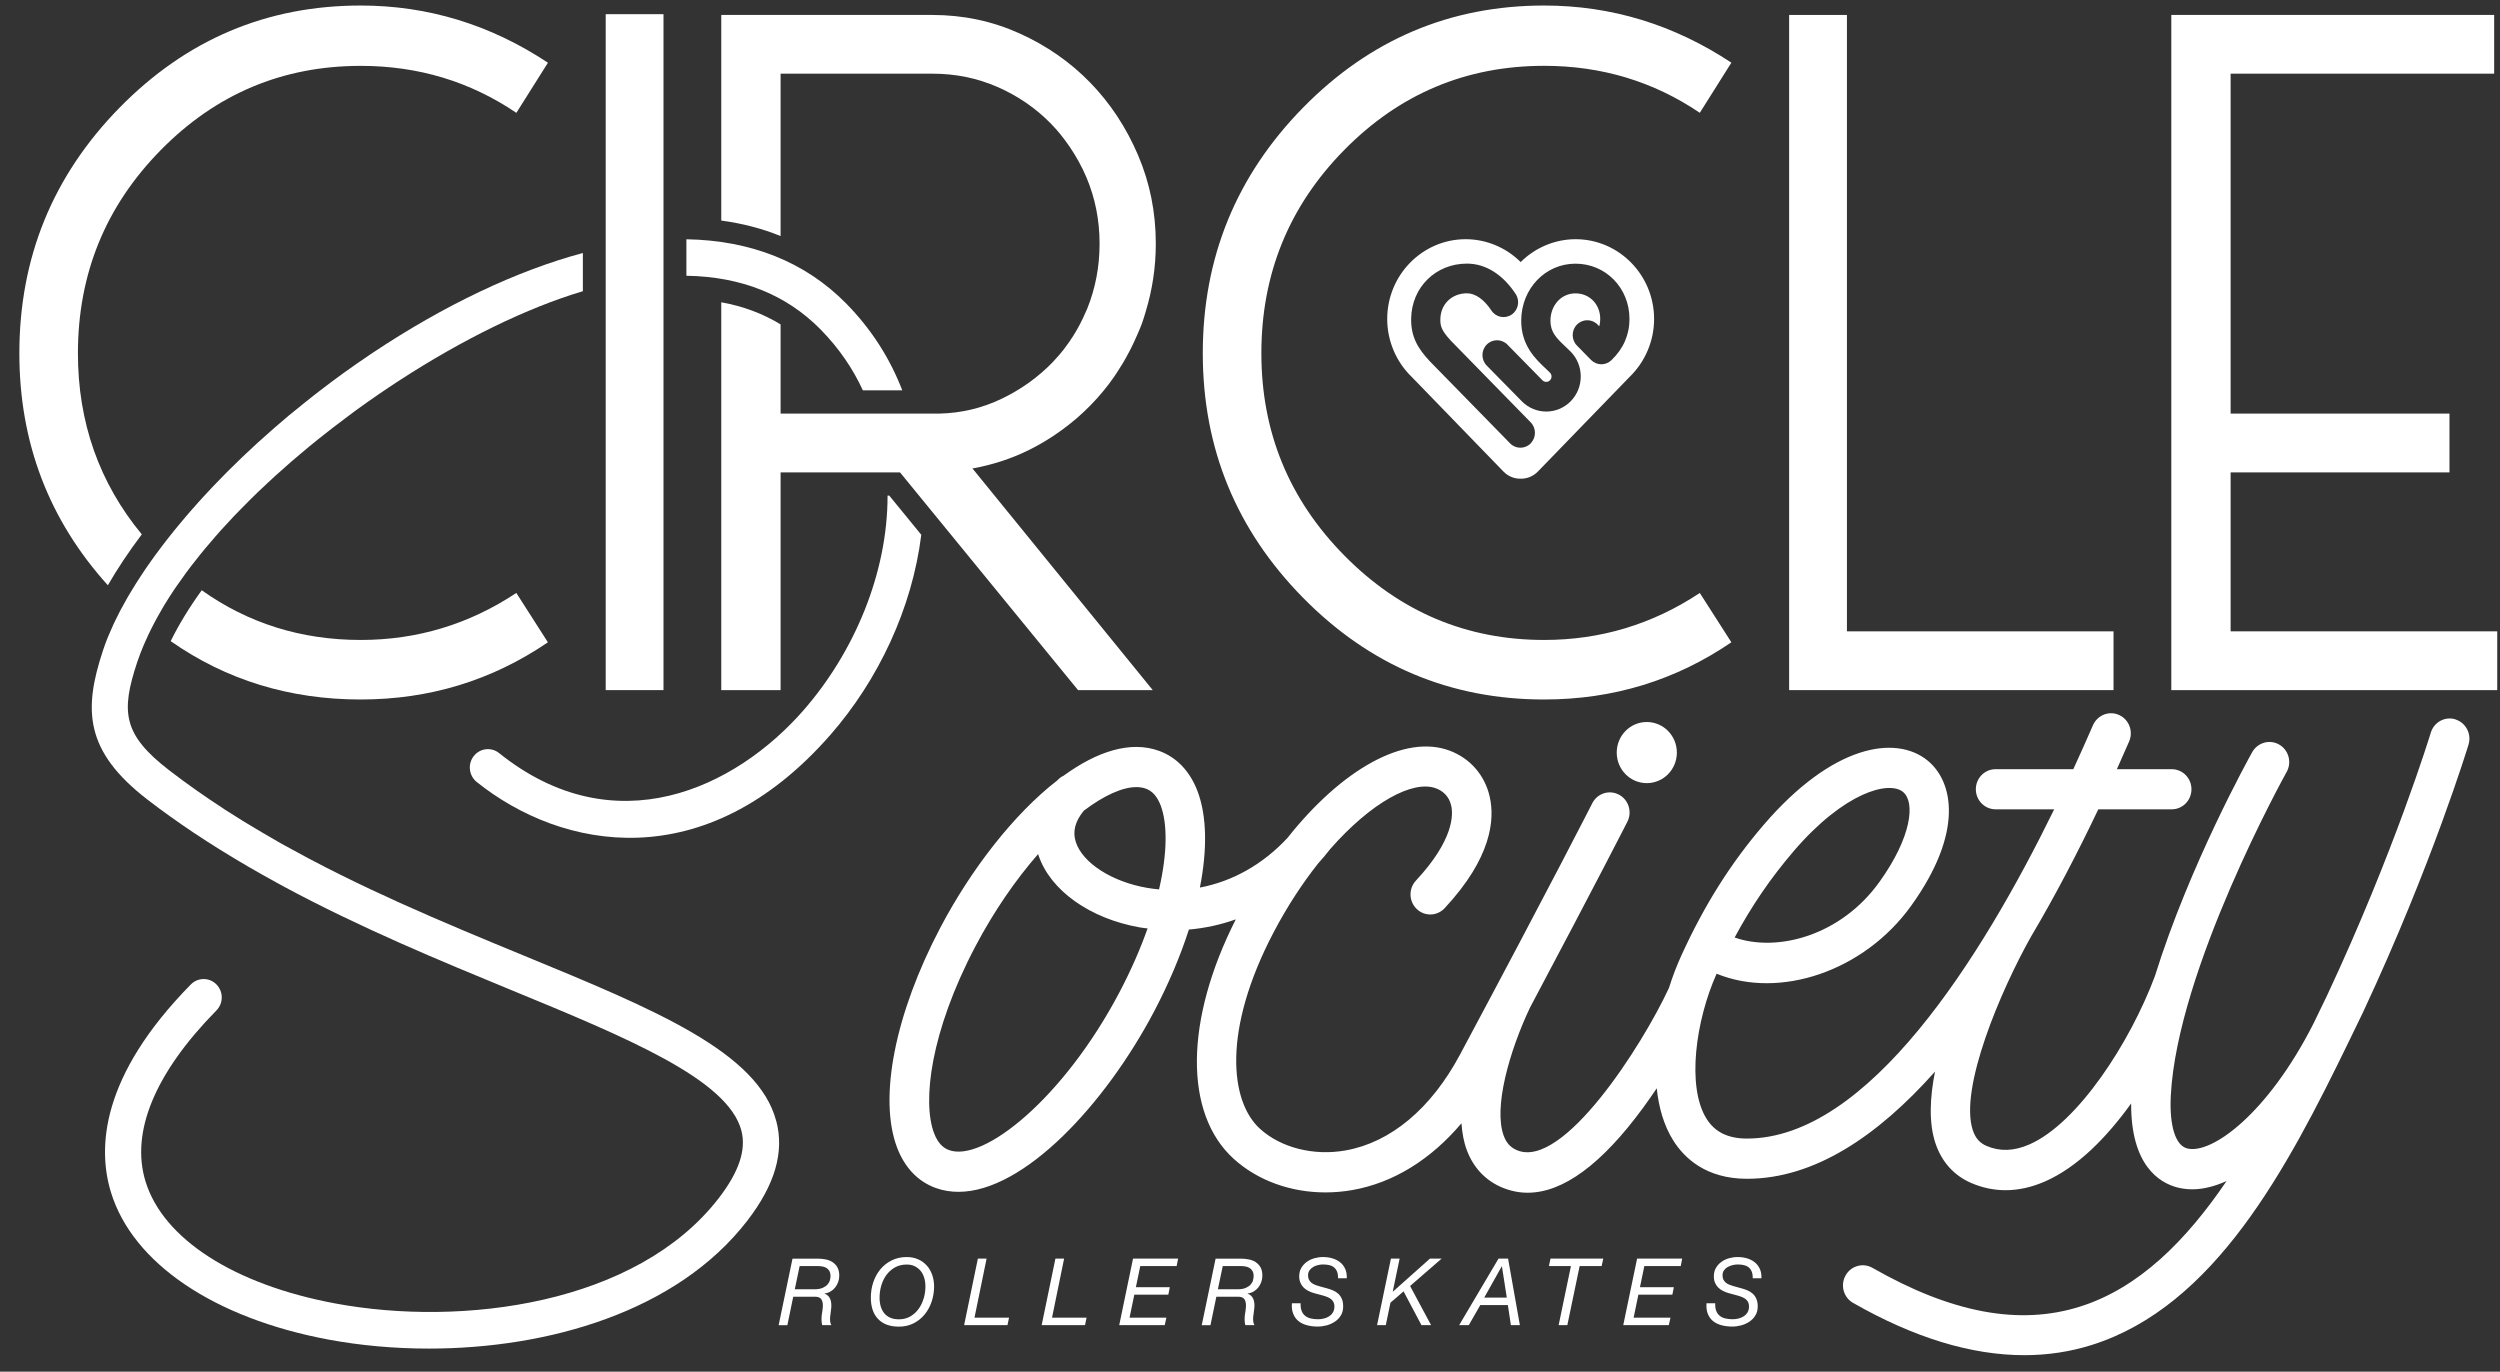<svg xmlns="http://www.w3.org/2000/svg" fill="none" viewBox="0 0 113 62" height="62" width="113">
<rect x="0" y="0" width="113" height="62" fill="#333333" stroke="none"/>
<g clip-path="url(#clip0_116_1404)">
<path fill="white" d="M37.635 57.049C37.544 56.991 37.439 56.949 37.322 56.926C37.204 56.901 37.084 56.891 36.96 56.891H35.821L35.195 59.898H35.589L35.854 58.613H36.885C36.928 58.616 36.972 58.625 37.018 58.642C37.062 58.659 37.1 58.69 37.13 58.734C37.16 58.779 37.18 58.844 37.191 58.925C37.2 59.009 37.194 59.117 37.172 59.252C37.142 59.406 37.128 59.539 37.132 59.648C37.135 59.757 37.145 59.84 37.165 59.896H37.575C37.545 59.837 37.527 59.777 37.522 59.716C37.516 59.654 37.516 59.589 37.522 59.525C37.529 59.459 37.536 59.392 37.547 59.328C37.557 59.261 37.566 59.195 37.571 59.127C37.578 59.052 37.58 58.978 37.572 58.909C37.566 58.838 37.55 58.775 37.527 58.718C37.504 58.66 37.471 58.61 37.427 58.568C37.385 58.526 37.331 58.496 37.268 58.476V58.468C37.368 58.454 37.457 58.423 37.539 58.376C37.621 58.328 37.691 58.268 37.748 58.195C37.806 58.123 37.851 58.041 37.885 57.949C37.918 57.858 37.935 57.761 37.935 57.661C37.935 57.511 37.907 57.388 37.854 57.29C37.801 57.191 37.728 57.112 37.636 57.054L37.635 57.049ZM37.512 57.864C37.494 57.934 37.459 57.998 37.406 58.058C37.353 58.118 37.28 58.169 37.184 58.212C37.089 58.254 36.965 58.275 36.81 58.275H35.924L36.144 57.226H36.96C37.035 57.226 37.106 57.233 37.175 57.245C37.244 57.257 37.306 57.28 37.359 57.314C37.413 57.348 37.456 57.394 37.489 57.453C37.522 57.511 37.539 57.587 37.539 57.681C37.539 57.735 37.53 57.795 37.512 57.864Z"></path>
<path fill="white" d="M41.891 57.203C41.785 57.085 41.655 56.989 41.502 56.922C41.349 56.854 41.176 56.818 40.986 56.818C40.735 56.818 40.509 56.868 40.307 56.968C40.106 57.068 39.935 57.202 39.795 57.37C39.656 57.538 39.548 57.733 39.474 57.952C39.4 58.172 39.362 58.405 39.362 58.65C39.362 59.069 39.471 59.392 39.691 59.62C39.91 59.85 40.223 59.964 40.629 59.964C40.874 59.964 41.096 59.915 41.294 59.814C41.491 59.714 41.659 59.58 41.795 59.412C41.932 59.245 42.038 59.05 42.111 58.832C42.183 58.613 42.221 58.385 42.221 58.149C42.221 57.964 42.193 57.79 42.136 57.627C42.08 57.464 41.999 57.322 41.891 57.203ZM41.75 58.684C41.699 58.861 41.623 59.02 41.523 59.16C41.423 59.3 41.297 59.414 41.148 59.502C41 59.588 40.827 59.633 40.63 59.633C40.482 59.633 40.352 59.61 40.242 59.562C40.133 59.514 40.042 59.448 39.971 59.362C39.9 59.275 39.845 59.172 39.81 59.052C39.774 58.932 39.756 58.798 39.756 58.651C39.756 58.47 39.782 58.288 39.833 58.111C39.885 57.934 39.961 57.773 40.063 57.633C40.165 57.493 40.294 57.377 40.447 57.29C40.6 57.202 40.78 57.157 40.988 57.157C41.126 57.157 41.247 57.183 41.35 57.236C41.453 57.288 41.541 57.358 41.614 57.445C41.685 57.533 41.739 57.638 41.776 57.76C41.812 57.88 41.829 58.011 41.829 58.151C41.829 58.331 41.803 58.51 41.753 58.685L41.75 58.684Z"></path>
<path fill="white" d="M44.594 56.889H44.2L43.579 59.895H45.538L45.609 59.558H44.047L44.594 56.889Z"></path>
<path fill="white" d="M48.098 56.889H47.705L47.084 59.895H49.043L49.113 59.558H47.552L48.098 56.889Z"></path>
<path fill="white" d="M50.589 59.895H52.647L52.721 59.558H51.056L51.271 58.518H52.809L52.875 58.181H51.342L51.54 57.226H53.184L53.251 56.889H51.213L50.589 59.895Z"></path>
<path fill="white" d="M56.761 57.049C56.67 56.991 56.565 56.949 56.447 56.926C56.33 56.901 56.209 56.891 56.085 56.891H54.945L54.319 59.898H54.713L54.979 58.613H56.011C56.054 58.616 56.098 58.625 56.142 58.642C56.186 58.659 56.224 58.69 56.255 58.734C56.285 58.779 56.304 58.844 56.315 58.925C56.324 59.009 56.318 59.117 56.297 59.252C56.267 59.406 56.253 59.539 56.256 59.648C56.259 59.757 56.27 59.84 56.289 59.896H56.7C56.67 59.837 56.651 59.777 56.645 59.716C56.639 59.654 56.639 59.589 56.645 59.525C56.651 59.459 56.659 59.392 56.67 59.328C56.68 59.261 56.689 59.195 56.695 59.127C56.703 59.052 56.705 58.978 56.697 58.909C56.689 58.838 56.674 58.775 56.651 58.718C56.627 58.66 56.595 58.61 56.551 58.568C56.508 58.526 56.456 58.496 56.392 58.476V58.468C56.491 58.454 56.582 58.423 56.664 58.376C56.745 58.328 56.815 58.268 56.873 58.195C56.93 58.123 56.976 58.041 57.009 57.949C57.042 57.858 57.059 57.761 57.059 57.661C57.059 57.511 57.032 57.388 56.979 57.29C56.924 57.191 56.853 57.112 56.761 57.054V57.049ZM56.638 57.864C56.62 57.934 56.585 57.998 56.532 58.058C56.479 58.118 56.406 58.169 56.311 58.212C56.215 58.254 56.091 58.275 55.935 58.275H55.048L55.268 57.226H56.083C56.157 57.226 56.23 57.233 56.298 57.245C56.368 57.257 56.429 57.28 56.483 57.314C56.536 57.348 56.58 57.394 56.614 57.453C56.647 57.511 56.664 57.587 56.664 57.681C56.664 57.735 56.654 57.795 56.636 57.864H56.638Z"></path>
<path fill="white" d="M59.352 57.268C59.418 57.23 59.493 57.2 59.573 57.182C59.653 57.163 59.729 57.154 59.8 57.154C59.902 57.154 59.996 57.163 60.082 57.183C60.169 57.203 60.24 57.237 60.3 57.287C60.359 57.336 60.405 57.401 60.437 57.481C60.468 57.561 60.482 57.659 60.481 57.778H60.875C60.881 57.61 60.855 57.465 60.799 57.345C60.743 57.225 60.664 57.125 60.564 57.048C60.464 56.971 60.349 56.914 60.218 56.875C60.087 56.838 59.949 56.818 59.802 56.818C59.67 56.818 59.538 56.837 59.411 56.872C59.282 56.909 59.168 56.963 59.067 57.037C58.967 57.109 58.883 57.2 58.82 57.308C58.756 57.416 58.724 57.544 58.724 57.689C58.724 57.801 58.743 57.898 58.779 57.981C58.815 58.065 58.864 58.135 58.924 58.197C58.985 58.257 59.055 58.308 59.135 58.348C59.215 58.39 59.299 58.422 59.388 58.447L59.79 58.556C59.861 58.576 59.929 58.597 59.993 58.624C60.056 58.648 60.112 58.681 60.161 58.718C60.209 58.756 60.247 58.802 60.275 58.856C60.302 58.91 60.316 58.977 60.316 59.052C60.316 59.152 60.294 59.24 60.252 59.314C60.209 59.386 60.153 59.446 60.084 59.492C60.015 59.539 59.935 59.573 59.846 59.596C59.756 59.619 59.665 59.63 59.575 59.63C59.456 59.63 59.346 59.617 59.247 59.594C59.147 59.571 59.062 59.531 58.993 59.474C58.923 59.419 58.868 59.343 58.834 59.251C58.797 59.158 58.782 59.044 58.788 58.909H58.394C58.38 59.093 58.4 59.254 58.455 59.386C58.508 59.519 58.587 59.628 58.691 59.713C58.794 59.797 58.921 59.859 59.07 59.899C59.218 59.939 59.382 59.961 59.559 59.961C59.691 59.961 59.826 59.942 59.964 59.907C60.1 59.87 60.223 59.814 60.335 59.74C60.446 59.667 60.537 59.573 60.606 59.459C60.676 59.345 60.711 59.209 60.711 59.052C60.711 58.916 60.691 58.802 60.652 58.71C60.611 58.618 60.558 58.541 60.493 58.48C60.426 58.42 60.35 58.371 60.266 58.333C60.179 58.294 60.091 58.263 60 58.239L59.603 58.129C59.537 58.109 59.474 58.088 59.415 58.062C59.356 58.037 59.305 58.005 59.262 57.968C59.22 57.929 59.187 57.884 59.161 57.834C59.137 57.781 59.124 57.719 59.124 57.646C59.124 57.556 59.146 57.481 59.191 57.418C59.235 57.356 59.291 57.305 59.359 57.267L59.352 57.268Z"></path>
<path fill="white" d="M64.634 56.889L62.961 58.38L62.954 58.37L63.264 56.889H62.87L62.244 59.895H62.638L62.849 58.88L63.441 58.37L64.249 59.895H64.684L63.736 58.127L65.161 56.889H64.634Z"></path>
<path fill="white" d="M67.733 56.889L65.955 59.895H66.39L66.909 58.99H68.156L68.292 59.895H68.698L68.165 56.889H67.734H67.733ZM67.087 58.652L67.878 57.241H67.887L68.107 58.652H67.089H67.087Z"></path>
<path fill="white" d="M70.012 57.226H71.006L70.451 59.895H70.844L71.4 57.226H72.394L72.468 56.889H70.082L70.012 57.226Z"></path>
<path fill="white" d="M73.371 59.895H75.43L75.505 59.558H73.84L74.055 58.518H75.591L75.658 58.181H74.126L74.324 57.226H75.969L76.035 56.889H73.997L73.371 59.895Z"></path>
<path fill="white" d="M78.096 57.268C78.164 57.23 78.237 57.2 78.317 57.182C78.397 57.163 78.473 57.154 78.544 57.154C78.646 57.154 78.742 57.163 78.826 57.183C78.911 57.203 78.984 57.237 79.043 57.287C79.102 57.336 79.148 57.401 79.179 57.481C79.211 57.561 79.226 57.659 79.223 57.778H79.617C79.623 57.61 79.598 57.465 79.54 57.345C79.484 57.225 79.405 57.125 79.305 57.048C79.207 56.971 79.091 56.914 78.96 56.875C78.829 56.838 78.69 56.818 78.543 56.818C78.411 56.818 78.279 56.837 78.152 56.872C78.023 56.909 77.91 56.963 77.808 57.037C77.707 57.109 77.625 57.2 77.561 57.308C77.497 57.416 77.466 57.544 77.466 57.689C77.466 57.801 77.484 57.898 77.519 57.981C77.555 58.065 77.603 58.135 77.664 58.197C77.725 58.257 77.796 58.308 77.875 58.348C77.955 58.39 78.038 58.422 78.128 58.447L78.529 58.556C78.6 58.576 78.669 58.597 78.732 58.624C78.796 58.648 78.852 58.681 78.901 58.718C78.949 58.756 78.987 58.802 79.014 58.856C79.041 58.91 79.055 58.977 79.055 59.052C79.055 59.152 79.034 59.24 78.992 59.314C78.949 59.386 78.893 59.446 78.823 59.492C78.754 59.539 78.675 59.573 78.585 59.596C78.496 59.619 78.405 59.63 78.314 59.63C78.196 59.63 78.087 59.617 77.987 59.594C77.888 59.571 77.803 59.531 77.732 59.474C77.663 59.419 77.609 59.343 77.573 59.251C77.537 59.158 77.522 59.044 77.528 58.909H77.134C77.12 59.093 77.14 59.254 77.193 59.386C77.247 59.519 77.326 59.628 77.429 59.713C77.532 59.797 77.659 59.859 77.808 59.899C77.957 59.939 78.12 59.961 78.297 59.961C78.429 59.961 78.564 59.942 78.701 59.907C78.837 59.87 78.961 59.814 79.072 59.74C79.182 59.667 79.273 59.573 79.343 59.459C79.413 59.345 79.449 59.209 79.449 59.052C79.449 58.916 79.429 58.802 79.388 58.71C79.349 58.618 79.296 58.541 79.229 58.48C79.163 58.42 79.087 58.371 79.002 58.333C78.917 58.294 78.828 58.263 78.737 58.239L78.34 58.129C78.273 58.109 78.211 58.088 78.15 58.062C78.091 58.037 78.04 58.005 77.997 57.968C77.955 57.929 77.92 57.884 77.896 57.834C77.872 57.781 77.858 57.719 77.858 57.646C77.858 57.556 77.881 57.481 77.925 57.418C77.969 57.356 78.025 57.305 78.093 57.267L78.096 57.268Z"></path>
<path fill="white" d="M6.409 24.154C4.484 21.82 3.522 19.092 3.522 15.97C3.522 12.382 4.771 9.32 7.267 6.783C9.762 4.246 12.775 2.977 16.304 2.977C18.904 2.977 21.25 3.685 23.339 5.101L24.767 2.835C22.165 1.113 19.345 0.25 16.302 0.25C12.053 0.25 8.42 1.79 5.401 4.87C2.384 7.95 0.875 11.65 0.875 15.968C0.875 20.006 2.208 23.501 4.875 26.454C5.309 25.704 5.822 24.933 6.41 24.152L6.409 24.154Z"></path>
<path fill="white" d="M23.338 26.801C21.201 28.217 18.857 28.926 16.302 28.926C13.613 28.926 11.22 28.172 9.118 26.68C8.548 27.468 8.079 28.239 7.715 28.98C10.226 30.736 13.088 31.617 16.302 31.617C19.413 31.617 22.235 30.756 24.765 29.032L23.338 26.801Z"></path>
<path fill="white" d="M29.99 0.641H27.378V31.193H29.99V0.641Z"></path>
<path fill="white" d="M69.795 31.617C72.906 31.617 75.728 30.756 78.258 29.032L76.831 26.802C74.694 28.218 72.35 28.926 69.795 28.926C66.289 28.926 63.282 27.658 60.775 25.12C58.267 22.583 57.014 19.533 57.014 15.968C57.014 12.381 58.262 9.318 60.758 6.781C63.254 4.244 66.266 2.975 69.795 2.975C72.395 2.975 74.741 3.684 76.831 5.099L78.258 2.833C75.658 1.113 72.836 0.25 69.795 0.25C65.546 0.25 61.913 1.79 58.894 4.87C55.876 7.949 54.366 11.649 54.366 15.968C54.366 20.265 55.876 23.946 58.894 27.015C61.913 30.083 65.546 31.617 69.795 31.617Z"></path>
<path fill="white" d="M95.531 28.537H83.481V0.676H80.869V31.193H95.531V28.537Z"></path>
<path fill="white" d="M100.824 28.537V21.351H110.716V18.695H100.824V3.331H112.736V0.676H98.143V31.193H112.875V28.537H100.824Z"></path>
<path fill="white" d="M21.547 35.345C25.379 38.415 31.866 39.7 37.538 33.21C39.695 30.742 41.229 27.504 41.642 24.172L40.195 22.402H40.118C40.123 25.916 38.604 29.49 36.316 32.107C33.243 35.622 27.796 38.238 22.56 34.04C22.204 33.755 21.692 33.818 21.412 34.177C21.131 34.538 21.194 35.06 21.547 35.345Z"></path>
<path fill="white" d="M35.086 50.673C34.269 47.556 29.604 45.634 23.697 43.202C21.886 42.456 19.989 41.672 18.08 40.811C17.187 40.409 16.293 39.989 15.402 39.546C15.392 39.542 15.382 39.536 15.372 39.531C14.973 39.334 14.576 39.13 14.181 38.922C14.099 38.879 14.016 38.836 13.934 38.793C13.584 38.608 13.234 38.417 12.887 38.225C12.816 38.185 12.744 38.148 12.675 38.108C12.393 37.949 12.116 37.784 11.837 37.621C11.259 37.282 10.688 36.934 10.124 36.569H10.13C9.283 36.019 8.455 35.44 7.651 34.82C5.556 33.206 5.453 32.182 6.204 29.922C6.286 29.675 6.383 29.426 6.488 29.176C6.519 29.099 6.556 29.021 6.591 28.944C6.669 28.767 6.753 28.59 6.842 28.411C6.885 28.325 6.929 28.24 6.974 28.154C7.073 27.966 7.179 27.778 7.288 27.59C7.327 27.522 7.365 27.453 7.406 27.385C7.556 27.135 7.717 26.884 7.885 26.633C7.932 26.562 7.985 26.491 8.033 26.421C8.161 26.236 8.291 26.052 8.427 25.868C8.5 25.77 8.574 25.672 8.648 25.575C8.773 25.413 8.9 25.251 9.03 25.09C9.109 24.991 9.188 24.894 9.27 24.796C9.426 24.608 9.586 24.421 9.75 24.235C9.836 24.138 9.921 24.039 10.009 23.942C10.194 23.737 10.383 23.532 10.577 23.328C10.682 23.218 10.79 23.109 10.896 23.001C11.03 22.862 11.167 22.725 11.305 22.588C11.421 22.473 11.54 22.357 11.659 22.241C11.797 22.108 11.94 21.975 12.081 21.844C12.199 21.733 12.317 21.622 12.438 21.513C12.678 21.294 12.922 21.078 13.169 20.864C13.294 20.755 13.423 20.649 13.55 20.541C13.697 20.416 13.846 20.291 13.994 20.168C14.134 20.054 14.273 19.94 14.414 19.828C14.822 19.501 15.236 19.182 15.657 18.869C15.769 18.786 15.881 18.7 15.993 18.617C16.048 18.577 16.101 18.538 16.155 18.498C16.79 18.039 17.436 17.596 18.086 17.174C20.904 15.347 23.814 13.916 26.346 13.162V11.435C23.354 12.235 20.065 13.805 16.881 15.924C16.84 15.952 16.799 15.978 16.758 16.006C16.352 16.279 15.949 16.557 15.548 16.847C15.539 16.853 15.529 16.861 15.52 16.867C15.155 17.13 14.793 17.403 14.432 17.68C14.345 17.748 14.257 17.816 14.17 17.884C13.991 18.024 13.813 18.166 13.635 18.309H13.641C13.45 18.463 13.257 18.614 13.067 18.771C12.618 19.145 12.187 19.526 11.764 19.908C11.725 19.943 11.684 19.979 11.644 20.014C11.462 20.18 11.284 20.348 11.106 20.516C11.05 20.569 10.993 20.622 10.938 20.675C10.773 20.832 10.614 20.991 10.453 21.148C10.388 21.212 10.321 21.277 10.256 21.342C10.106 21.491 9.961 21.642 9.817 21.792C9.746 21.866 9.674 21.94 9.605 22.012C9.468 22.155 9.335 22.3 9.203 22.443C9.129 22.523 9.055 22.604 8.983 22.685C8.859 22.824 8.738 22.961 8.617 23.098C8.541 23.186 8.465 23.272 8.391 23.36C8.279 23.492 8.168 23.623 8.059 23.756C7.983 23.848 7.907 23.941 7.833 24.033C7.732 24.159 7.63 24.286 7.532 24.412C7.456 24.509 7.382 24.606 7.309 24.703C7.217 24.825 7.126 24.945 7.038 25.065C6.963 25.167 6.892 25.267 6.821 25.367C6.739 25.483 6.657 25.598 6.58 25.712C6.509 25.817 6.439 25.922 6.371 26.026C6.3 26.136 6.227 26.245 6.159 26.354C6.091 26.464 6.025 26.57 5.96 26.678C5.898 26.781 5.835 26.884 5.775 26.986C5.71 27.098 5.65 27.211 5.588 27.323C5.536 27.419 5.481 27.514 5.431 27.608C5.369 27.728 5.312 27.846 5.254 27.962C5.213 28.047 5.169 28.132 5.13 28.217C5.069 28.349 5.015 28.479 4.959 28.608C4.93 28.676 4.898 28.744 4.871 28.811C4.792 29.007 4.721 29.2 4.659 29.389C3.765 32.077 3.821 33.95 6.668 36.144C7.336 36.658 8.026 37.15 8.729 37.621C9.135 37.892 9.546 38.155 9.959 38.413C10.803 38.938 11.661 39.435 12.528 39.908C12.613 39.955 12.696 40.002 12.779 40.047C16.307 41.948 19.937 43.444 23.086 44.741C28.353 46.911 32.902 48.786 33.51 51.101C33.737 51.97 33.404 52.966 32.492 54.151C28.787 58.957 20.903 59.989 15.149 58.915C10.579 58.062 7.374 56.001 6.577 53.399C5.894 51.17 7.003 48.498 9.783 45.671C10.103 45.346 10.103 44.821 9.783 44.496C9.464 44.172 8.947 44.172 8.627 44.496C4.537 48.655 4.406 51.902 5.016 53.894C5.997 57.095 9.676 59.584 14.854 60.55C16.267 60.813 17.804 60.956 19.381 60.956C24.745 60.956 30.59 59.308 33.777 55.177C35.028 53.553 35.457 52.081 35.089 50.674L35.086 50.673Z"></path>
<path fill="white" d="M110.988 32.515C110.519 32.367 110.017 32.636 109.872 33.117C109.855 33.172 108.238 38.476 105.18 45.003C105.18 45.003 104.736 45.919 104.571 46.261C102.485 50.376 99.94 52.195 98.857 51.908C98.33 51.771 98.054 50.886 98.119 49.542C98.402 43.818 103.306 34.981 103.356 34.893C103.6 34.457 103.45 33.903 103.02 33.655C102.591 33.408 102.047 33.561 101.801 33.995C101.647 34.271 98.954 39.126 97.401 44.123C96.29 47.096 93.928 50.766 91.729 51.728C91.034 52.032 90.403 52.055 89.8 51.799C89.483 51.665 89.291 51.445 89.171 51.087C88.547 49.2 90.432 44.767 91.806 42.329C92.905 40.474 93.92 38.522 94.843 36.581H98.162C98.656 36.581 99.054 36.175 99.054 35.674C99.054 35.172 98.654 34.767 98.162 34.767H95.683C95.872 34.346 96.058 33.927 96.237 33.513C96.436 33.054 96.231 32.518 95.779 32.316C95.331 32.113 94.802 32.322 94.602 32.781C94.329 33.408 94.032 34.075 93.714 34.767H90.2C89.706 34.767 89.308 35.173 89.308 35.674C89.308 36.176 89.708 36.581 90.2 36.581H92.85C89.547 43.33 84.431 51.463 78.961 51.463C78.111 51.463 77.514 51.171 77.137 50.57C76.225 49.117 76.65 46.109 77.591 44.012C80.433 45.177 84.251 43.912 86.386 40.939C88.785 37.6 88.282 35.315 87.124 34.374C85.685 33.205 82.836 33.652 79.717 37.285C78.223 39.026 77.04 40.904 75.994 43.196C75.787 43.65 75.599 44.143 75.435 44.659C74.234 47.252 70.651 52.868 68.568 51.99C68.277 51.867 68.092 51.667 67.971 51.342C67.495 50.072 68.222 47.518 69.154 45.547C72.201 39.81 73.543 37.17 73.558 37.141C73.783 36.694 73.611 36.147 73.173 35.917C72.735 35.686 72.195 35.862 71.97 36.309C71.951 36.344 70.162 39.872 65.984 47.683C64.687 50.108 62.854 51.64 60.822 51.999C59.377 52.257 57.894 51.879 56.95 51.02C55.589 49.783 55.25 46.56 57.562 42.151C58.182 40.968 58.871 39.924 59.576 39.032C59.767 38.821 59.952 38.604 60.129 38.373C60.131 38.371 60.132 38.368 60.134 38.367C61.985 36.263 63.869 35.24 64.911 35.634C65.164 35.73 65.487 35.942 65.595 36.415C65.687 36.82 65.718 37.959 64.001 39.802C63.661 40.166 63.676 40.74 64.035 41.086C64.393 41.431 64.958 41.415 65.298 41.05C67.415 38.776 67.574 37.051 67.333 36.004C67.112 35.036 66.454 34.282 65.531 33.932C63.486 33.16 60.641 34.784 58.191 37.877C57.085 39.068 55.709 39.841 54.235 40.118C54.575 38.396 54.551 36.882 54.129 35.764C53.786 34.859 53.186 34.229 52.392 33.94C51.092 33.465 49.577 33.97 48.072 35.063C47.975 35.11 47.883 35.173 47.805 35.258C47.801 35.263 47.799 35.266 47.795 35.27C45.817 36.8 43.884 39.309 42.511 41.914C40.453 45.819 39.701 49.633 40.547 51.867C40.889 52.771 41.489 53.403 42.283 53.692C42.617 53.814 42.964 53.871 43.32 53.871C46.282 53.871 49.951 49.918 52.165 45.718C52.828 44.458 53.354 43.207 53.738 42.016C54.463 41.953 55.174 41.799 55.858 41.555C53.554 46.1 53.506 50.326 55.759 52.375C56.844 53.361 58.337 53.897 59.908 53.897C60.311 53.897 60.718 53.862 61.126 53.791C62.976 53.466 64.67 52.414 66.058 50.772C66.089 51.201 66.16 51.614 66.302 51.99C66.596 52.776 67.142 53.355 67.881 53.669C68.26 53.829 68.65 53.911 69.05 53.911C70.644 53.911 72.389 52.631 74.258 50.086C74.474 49.79 74.683 49.49 74.885 49.19C74.976 50.065 75.209 50.878 75.632 51.55C76.128 52.34 77.109 53.281 78.963 53.281C82.011 53.281 84.875 51.346 87.463 48.436C87.227 49.621 87.179 50.759 87.48 51.668C87.762 52.518 88.327 53.144 89.115 53.478C89.615 53.691 90.129 53.797 90.652 53.797C91.237 53.797 91.834 53.664 92.438 53.4C93.913 52.754 95.237 51.391 96.328 49.877C96.313 52.682 97.61 53.461 98.412 53.672C98.631 53.729 98.859 53.757 99.092 53.757C99.586 53.757 100.107 53.623 100.641 53.383C98.824 56.057 96.696 58.213 94.02 59.057C91.281 59.925 88.209 59.35 84.635 57.307C84.203 57.061 83.659 57.217 83.418 57.654C83.175 58.092 83.328 58.645 83.759 58.891C86.512 60.465 89.103 61.254 91.497 61.254C92.553 61.254 93.572 61.1 94.549 60.792C100.097 59.042 103.356 52.859 106.159 47.095C106.236 46.942 106.832 45.705 106.832 45.705C106.835 45.699 106.837 45.691 106.84 45.685C109.928 39.077 111.561 33.71 111.578 33.653C111.722 33.174 111.458 32.666 110.985 32.518L110.988 32.515ZM81.067 38.479C83.378 35.787 85.383 35.283 86.013 35.793C86.583 36.255 86.403 37.842 84.948 39.867C83.2 42.304 80.323 43.051 78.405 42.375C79.181 40.933 80.048 39.67 81.069 38.479H81.067ZM50.595 44.859C48.083 49.627 44.453 52.559 42.891 51.982C42.593 51.874 42.373 51.623 42.218 51.215C41.682 49.798 42.053 46.639 44.09 42.772C44.947 41.146 45.934 39.735 46.925 38.602C46.929 38.616 46.931 38.629 46.935 38.642C47.461 40.243 49.272 41.531 51.545 41.923C51.654 41.942 51.762 41.951 51.871 41.965C51.551 42.869 51.133 43.838 50.595 44.859ZM52.391 40.201C52.209 40.184 52.027 40.163 51.843 40.13C50.26 39.856 48.937 39.008 48.628 38.063C48.472 37.59 48.593 37.124 48.989 36.642C49.901 35.955 50.731 35.577 51.362 35.577C51.518 35.577 51.663 35.6 51.794 35.648C52.092 35.756 52.31 36.007 52.465 36.415C52.762 37.201 52.778 38.522 52.389 40.201H52.391Z"></path>
<path fill="white" d="M73.076 34.017C73.076 34.779 73.683 35.398 74.435 35.398C75.185 35.398 75.794 34.781 75.794 34.017C75.794 33.254 75.187 32.635 74.435 32.635C73.685 32.635 73.076 33.252 73.076 34.017Z"></path>
<path fill="white" d="M39 17.643H40.782C40.226 16.192 39.379 14.87 38.247 13.718C36.394 11.834 33.934 10.864 31.025 10.815V12.464C33.498 12.504 35.533 13.31 37.092 14.893C37.951 15.767 38.565 16.697 39.001 17.643H39Z"></path>
<path fill="white" d="M35.283 3.33H42.144C43.19 3.33 44.17 3.53 45.087 3.931C46.004 4.333 46.805 4.881 47.49 5.577C47.799 5.892 48.075 6.235 48.325 6.599C48.628 7.039 48.892 7.511 49.108 8.02C49.502 8.954 49.701 9.951 49.701 11.012C49.701 12.05 49.514 13.03 49.143 13.951C49.123 13.999 49.099 14.043 49.08 14.091C48.92 14.464 48.739 14.817 48.531 15.149C48.405 15.351 48.269 15.547 48.125 15.735C48.113 15.75 48.102 15.769 48.09 15.784C47.949 15.966 47.798 16.138 47.64 16.305C47.623 16.322 47.61 16.342 47.593 16.359C46.931 17.044 46.16 17.599 45.278 18.022C44.396 18.447 43.455 18.672 42.456 18.695H35.283V14.663C34.483 14.177 33.59 13.84 32.601 13.663V31.193H35.283V21.351H40.68L48.727 31.193H52.104L43.955 21.174C44.843 21.015 45.682 20.743 46.472 20.358C46.735 20.23 46.993 20.088 47.246 19.936C47.751 19.629 48.222 19.287 48.661 18.91C48.881 18.72 49.092 18.523 49.293 18.317C49.496 18.11 49.69 17.894 49.875 17.669C50.045 17.466 50.202 17.254 50.354 17.036C50.433 16.924 50.505 16.805 50.58 16.69C50.64 16.594 50.702 16.5 50.76 16.403C50.858 16.238 50.951 16.069 51.04 15.898C51.063 15.853 51.087 15.809 51.11 15.764C51.21 15.565 51.306 15.364 51.393 15.157C51.395 15.152 51.398 15.148 51.4 15.143C51.474 14.971 51.55 14.801 51.615 14.624C51.68 14.448 51.73 14.27 51.784 14.091C52.083 13.114 52.242 12.09 52.242 11.013C52.242 9.598 51.975 8.264 51.44 7.013C50.906 5.762 50.186 4.67 49.281 3.738C48.375 2.806 47.308 2.062 46.078 1.508C44.847 0.953 43.535 0.676 42.142 0.676H32.601V9.969C33.552 10.098 34.449 10.329 35.283 10.67V3.33Z"></path>
<path fill="white" d="M68.734 11.846C68.077 11.191 67.183 10.812 66.249 10.812C64.293 10.812 62.702 12.43 62.702 14.419C62.702 15.404 63.105 16.358 63.81 17.036L67.959 21.317C68.157 21.521 68.428 21.637 68.712 21.637H68.756C69.039 21.637 69.31 21.521 69.509 21.317L73.658 17.036C74.362 16.356 74.765 15.404 74.765 14.419C74.765 12.43 73.174 10.812 71.218 10.812C70.286 10.812 69.392 11.191 68.733 11.846H68.734ZM69.188 20.041C69.059 20.172 68.891 20.237 68.722 20.237C68.553 20.237 68.383 20.171 68.254 20.038L64.631 16.333C64.631 16.333 64.622 16.324 64.617 16.319C64.092 15.751 63.769 15.23 63.784 14.394C63.81 12.981 64.895 11.915 66.308 11.915C67.146 11.915 67.928 12.404 68.509 13.29C68.712 13.598 68.628 14.015 68.325 14.22C68.022 14.425 67.612 14.342 67.41 14.034C67.087 13.541 66.686 13.257 66.308 13.257C65.624 13.257 65.117 13.745 65.104 14.419C65.098 14.728 65.143 14.925 65.572 15.392L69.188 19.091C69.445 19.354 69.444 19.779 69.184 20.04L69.188 20.041ZM73.653 14.412C73.653 15.13 73.379 15.76 72.836 16.281C72.576 16.532 72.168 16.526 71.915 16.269L71.279 15.62C71.021 15.358 71.021 14.933 71.279 14.671C71.536 14.409 71.954 14.409 72.212 14.671L72.286 14.747C72.323 14.623 72.33 14.511 72.33 14.412C72.33 13.755 71.85 13.26 71.212 13.26C70.574 13.26 70.088 13.787 70.08 14.486C70.076 14.998 70.332 15.266 70.751 15.66C70.832 15.736 70.915 15.813 70.994 15.894C71.288 16.193 71.45 16.592 71.45 17.016C71.45 17.441 71.288 17.838 70.994 18.139C70.689 18.448 70.289 18.602 69.891 18.602C69.491 18.602 69.091 18.448 68.787 18.139L67.2 16.524C66.942 16.262 66.942 15.837 67.2 15.575C67.457 15.314 67.875 15.314 68.133 15.575L69.719 17.19C69.813 17.285 69.965 17.285 70.059 17.19C70.119 17.128 70.129 17.056 70.129 17.017C70.129 16.979 70.119 16.906 70.059 16.845C69.998 16.783 69.927 16.717 69.854 16.648C69.413 16.233 68.748 15.608 68.759 14.474C68.772 13.041 69.85 11.918 71.212 11.918C72.58 11.918 73.652 13.015 73.652 14.414L73.653 14.412Z"></path>
</g>
<defs>
<clipPath id="clip0_116_1404">
<rect transform="translate(0.875 0.25)" fill="white" height="61" width="112"></rect>
</clipPath>
</defs>
</svg>
